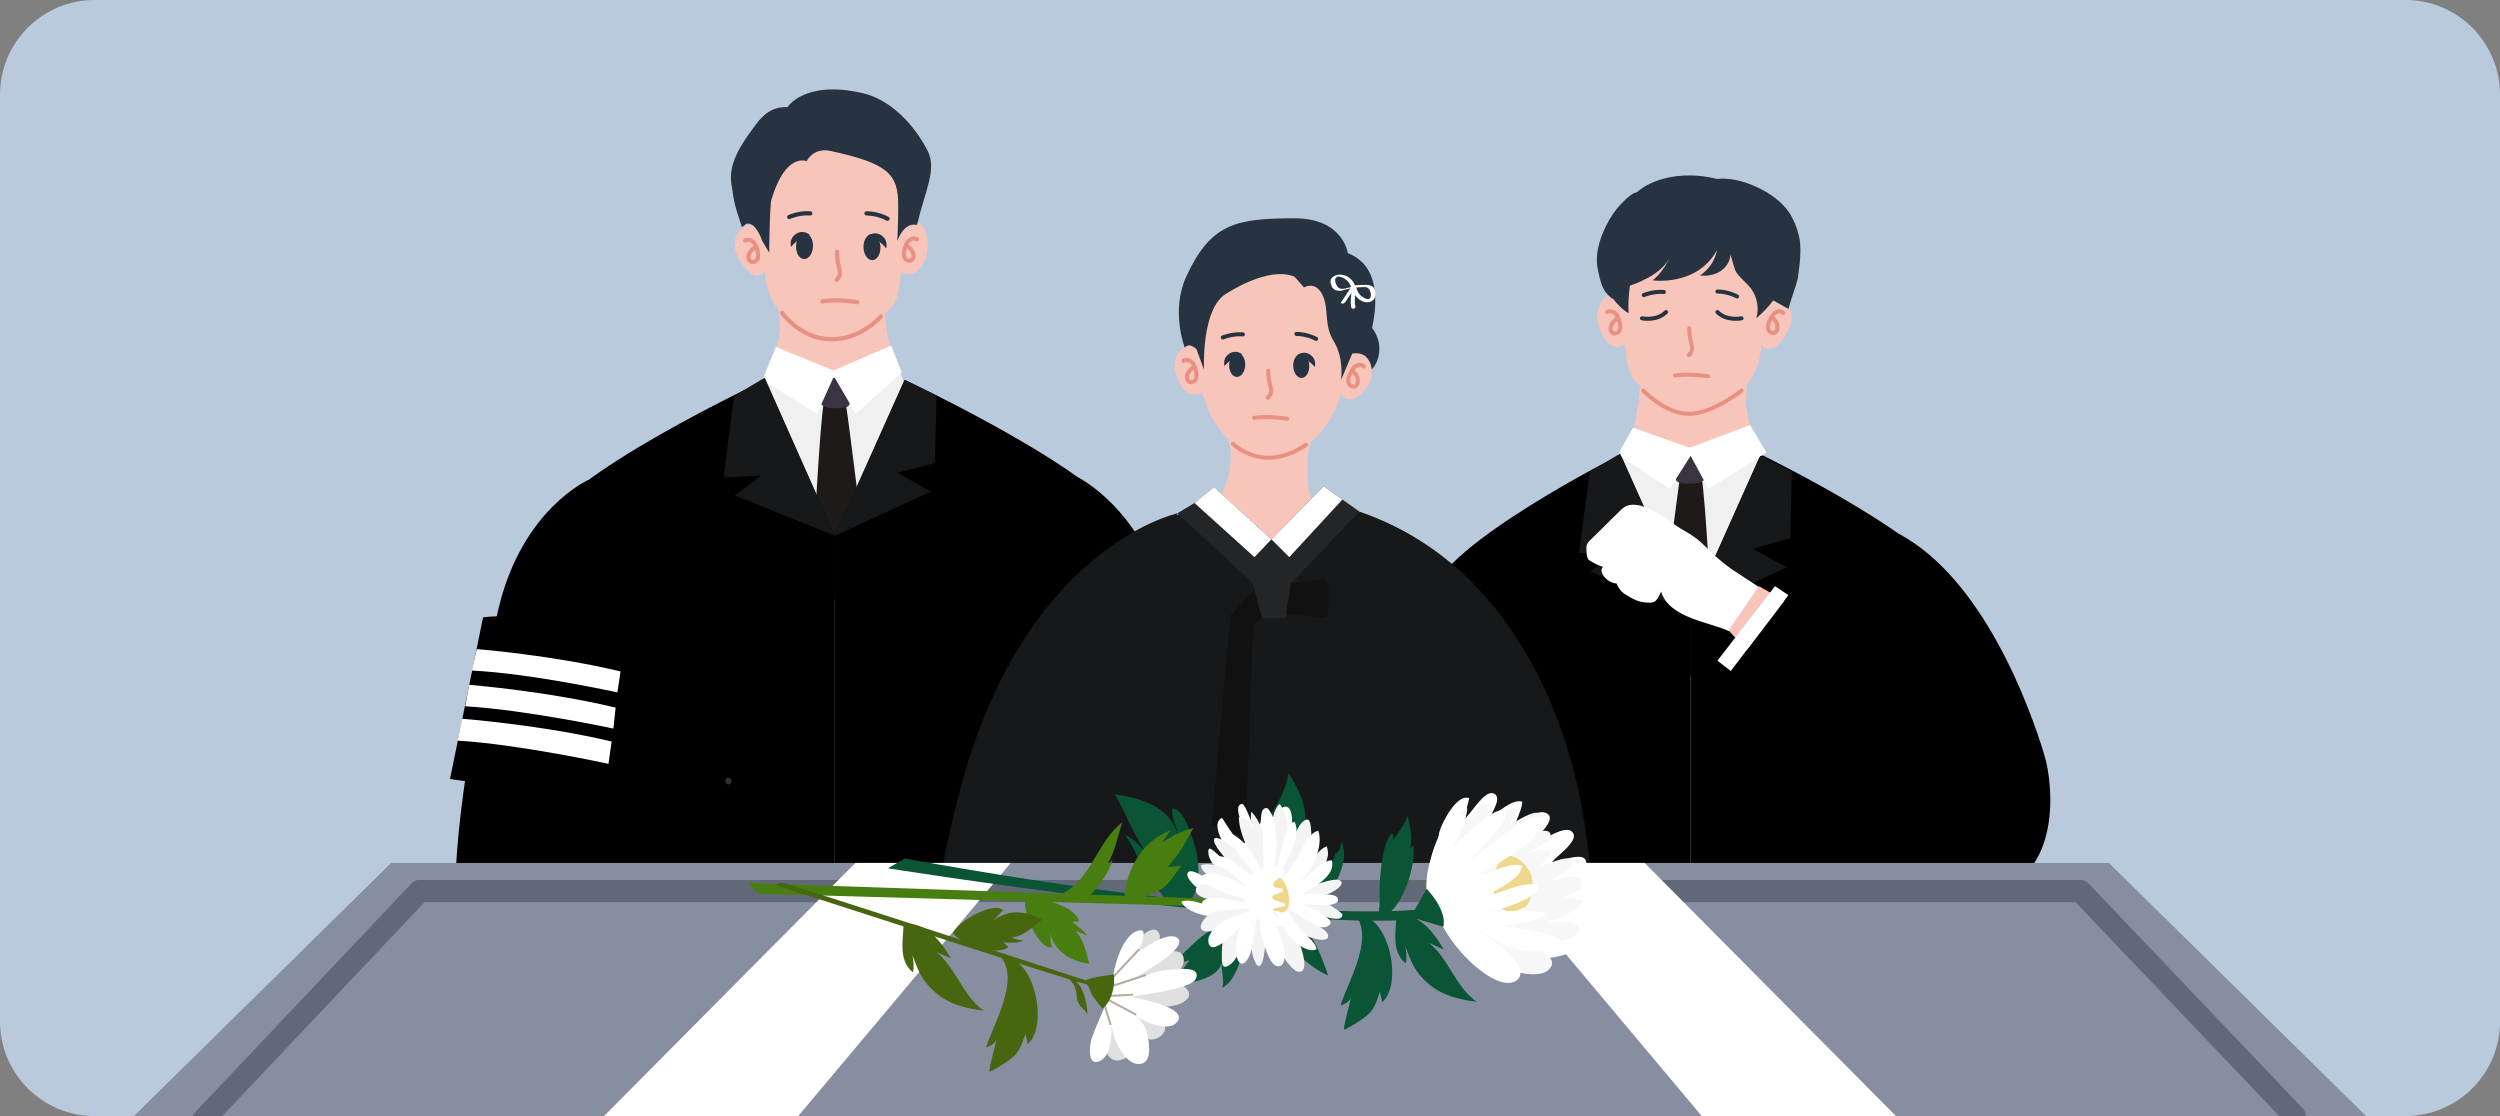 <?xml version="1.0" encoding="utf-8"?>
<!-- Generator: Adobe Illustrator 28.2.0, SVG Export Plug-In . SVG Version: 6.00 Build 0)  -->
<svg version="1.1" id="레이어_1" xmlns="http://www.w3.org/2000/svg" xmlns:xlink="http://www.w3.org/1999/xlink" x="0px"
	 y="0px" width="560px" height="250px" viewBox="0 0 560 250" style="enable-background:new 0 0 560 250;" xml:space="preserve">
<rect x="0" y="0" width="560" height="250" fill="#808080" stroke="none"/>
<style type="text/css">
	.st0{fill:#BACADD;}
	.st1{clip-path:url(#SVGID_00000134222953912008755480000004107246364736737953_);}
	.st2{fill:#F8C5BB;}
	.st3{fill:#F0F0F0;}
	.st4{fill:#1D1A19;}
	.st5{fill:#3A3342;}
	.st6{clip-path:url(#SVGID_00000052088496839692939830000007972183877125793190_);}
	.st7{fill:#E8AD66;}
	.st8{fill:#FFFFFF;}
	.st9{fill:none;stroke:#273341;stroke-width:0.907;stroke-linecap:round;stroke-linejoin:round;stroke-miterlimit:10;}
	.st10{fill:none;stroke:#E89182;stroke-width:0.907;stroke-linecap:round;stroke-linejoin:round;stroke-miterlimit:10;}
	.st11{fill:none;stroke:#E89182;stroke-width:0.921;stroke-linecap:round;stroke-linejoin:round;stroke-miterlimit:10;}
	.st12{fill:#171819;}
	.st13{fill:#273341;}
	.st14{clip-path:url(#SVGID_00000079465599970988381700000007431250734715669411_);}
	.st15{fill:none;stroke:#273341;stroke-width:0.954;stroke-linecap:round;stroke-linejoin:round;stroke-miterlimit:10;}
	.st16{fill:none;stroke:#E89182;stroke-width:0.954;stroke-linecap:round;stroke-linejoin:round;stroke-miterlimit:10;}
	.st17{fill:#303030;}
	.st18{fill:#111111;}
	.st19{fill:#242526;}
	.st20{fill:#878EA0;}
	.st21{fill:none;stroke:#616877;stroke-width:5;stroke-linecap:round;stroke-linejoin:round;stroke-miterlimit:10;}
	.st22{fill:#F7F7F7;}
	.st23{fill:#EFD88B;}
	.st24{fill:#0A5536;}
	.st25{fill:#48650F;}
	.st26{fill:#487E0F;}
	.st27{fill:#F4F4F4;}
	.st28{fill:#E0E0E0;}
	.st29{fill:none;stroke:#B5ABA0;stroke-width:0.46;}
</style>
<path class="st0" d="M538.8,250H21.2C9.5,250,0,240.5,0,228.8V21.2C0,9.5,9.5,0,21.2,0h517.7C550.5,0,560,9.5,560,21.2v207.7
	C560,240.5,550.5,250,538.8,250z"/>
<g>
	<defs>
		<path id="SVGID_1_" d="M538.8,250H21.2C9.5,250,0,240.5,0,228.8V21.2C0,9.5,9.5,0,21.2,0h517.7C550.5,0,560,9.5,560,21.2v207.7
			C560,240.5,550.5,250,538.8,250z"/>
	</defs>
	<clipPath id="SVGID_00000132780413884710820890000013591996604992937626_">
		<use xlink:href="#SVGID_1_"  style="overflow:visible;"/>
	</clipPath>
	<g style="clip-path:url(#SVGID_00000132780413884710820890000013591996604992937626_);">
		<g>
			<g>
				<g>
					<g id="XMLID_16_">
						<g>
							<path class="st2" d="M387.9,113.6c-2.5,3.3-5.3,6.5-9,8.5c-0.8,0.4-1.7,0.8-2.5,1.2c-0.2,0.1-0.4,0.2-0.5,0.3
								c0,0-0.1,0-0.2,0.1c0,0,0,0,0,0c-0.1,0-0.1,0-0.2,0.1c0,0,0,0,0,0c0,0,0,0,0,0c-0.1-0.1-0.2-0.1-0.3-0.2
								c-0.2-0.2-0.4-0.4-0.7-0.6c-0.8-0.7-1.7-1.5-2.4-2.3c-3.1-3.4-5.8-7.2-8.2-11.1c-0.8-1.3-1.6-2.6-2.3-4
								c0.1-0.1,0.2-0.3,0.3-0.4c2.6-3.2,4-7.8,4.2-9.7c4.4,1,11.8,1.5,14.9,0c2.6-1.2,8.1-3,10.1-5.1c-0.1,1.3,1.7,8.7,3.5,13.2
								C392.4,107,390.3,110.4,387.9,113.6z"/>
						</g>
						<g>
							<path class="st2" d="M368.2,72.4c-0.8,3.6-0.4,6.3-0.5,9.7c-0.2,4.8-0.6,8.5-1.6,13.3c5.7,1.8,12,2.2,15.5,1
								c2.7-1,7.5-3.4,9.5-6c0.2-4,0.3-11.6,1.2-15.3c-2-2.8-7.9-3.7-11.5-4.7C376.5,69.1,371.8,69.8,368.2,72.4z"/>
						</g>
					</g>
					<g>
						<path class="st2" d="M358.8,67.5c1.1-1.4,2.9-2.3,4.3-0.7c-3.9-5.8-1.4-10.5,1.7-14.8c4-5.5,13.6-5,19.8-4.1
							c4.8,0.8,9.8,2.9,11.7,7.2c1.6,3.7,3.2,8.1-0.4,12.4c2.5-1.9,5.6,0.5,5.4,4.1c-0.2,3-4.3,8.8-6.7,5.6c-0.4,4.5-1.8,7.6-4,9.4
							c-5.4,4.5-8,5.9-12.2,5.9c-3.8,0-8-3-12.1-7.1c-1.7-1.7-2.1-5.5-2.3-8.2c-3,1.7-4.9-1.2-5.7-3.5
							C357.5,72,357.6,69.1,358.8,67.5z"/>
					</g>
					<g>
						<path class="st3" d="M394.7,111.2c-2.2,6.1-4.2,12.3-6.9,18.1c-2.3,5-5.3,10.1-9.8,13.3c-1.9-2.5-3.8-5-5.7-7.6
							c-4.1-5.7-7.9-11.5-10.9-17.8c-1.1-2.2-2-4.5-2.9-6.9c0.4-0.5,0.7-0.8,0.7-0.8c3.2-4.7,4.7-9.1,4.7-9.1l15-0.2l15.2,0.5
							c0,0,0.7,2.4,2.5,5.5C395.9,107.9,395.3,109.5,394.7,111.2z"/>
					</g>
					<g>
						<path class="st4" d="M381.1,106.5c1,5,2.5,34.8,2.4,36c-0.2,2.3-3.8,8.3-6.3,10.6c-1.6-1.6-5.6-8.9-5.4-10.6
							c0.2-2.1,4-32.4,4.5-35.6C376.4,106.1,380.5,106,381.1,106.5z"/>
					</g>
					<g>
						<path d="M394.4,101.8c0,0,41.6,20.1,43.9,31.2c2.3,11.2-9.8,142.5-9.8,142.5h-49.8V136.9L394.4,101.8z"/>
					</g>
					<g>
						<path d="M363,101.8c0,0-39.9,20.1-42.2,31.2c-2.3,11.2,8.1,142.5,8.1,142.5h49.8V136.9L363,101.8z"/>
					</g>
					<g>
						<g>
							<path class="st5" d="M382.2,102.9c0.2,0.7,0,1.6-0.1,2.3c-0.1,0.6,0,1.9-0.3,2.2c-0.3,0.4-1.2,0.7-1.5,0.8
								c-0.9,0.2-2,0.2-2.9,0.1c-1-0.1-1-0.1-1.5-0.3c-0.9-0.4-0.5-1.9-0.7-2.9c-0.1-0.4-0.1-2.4,0.3-2.8c0.7-0.7,1.1-0.7,2.9-0.7
								C379.6,101.4,381.8,101.2,382.2,102.9z"/>
						</g>
						<g>
							<defs>
								<path id="SVGID_00000127744452329517319500000011542489828538619014_" d="M371.7,142.6c0.2-1.9,3.5-28.4,4.4-34.6
									c-0.1,0-0.2-0.1-0.3-0.1c-0.9-0.4-0.5-1.9-0.7-2.9c-0.1-0.4-0.1-2.4,0.3-2.8c0.7-0.7,1.1-0.7,2.9-0.7c1.2,0,3.4-0.2,3.8,1.5
									c0.2,0.7,0,1.6-0.1,2.3c-0.1,0.6,0,1.9-0.3,2.2c-0.1,0.1-0.3,0.2-0.5,0.3c1,7.3,2.4,33.7,2.2,34.9
									c-0.2,2.3-3.8,8.3-6.3,10.6C375.6,151.5,371.6,144.3,371.7,142.6z"/>
							</defs>
							<clipPath id="SVGID_00000059308289288368339570000011505015481265578368_">
								<use xlink:href="#SVGID_00000127744452329517319500000011542489828538619014_"  style="overflow:visible;"/>
							</clipPath>
							<g style="clip-path:url(#SVGID_00000059308289288368339570000011505015481265578368_);">
								<path class="st7" d="M372.4,106.3c1.7-0.8,3.2-2.2,4.5-3.5c0.3-0.3,0.6-0.6,1-0.9c0.2-0.2,0.4-0.4,0.7-0.6
									c1-0.8,2-1.8,2.6-3l-0.7-0.3c-0.5,1.1-1.5,1.9-2.4,2.8c-0.2,0.2-0.5,0.4-0.7,0.6c-0.3,0.3-0.6,0.6-1,0.9
									c-1.3,1.3-2.7,2.6-4.3,3.4L372.4,106.3z"/>
							</g>
						</g>
					</g>
					<g>
						<polygon class="st8" points="392,95.2 378.5,100.3 365.8,95.8 362.4,101.8 374,109.5 378.7,102.1 382.7,109.5 395.7,101.4 
													"/>
					</g>
					<path class="st9" d="M368.2,66.1c0,0,2.1-0.9,4.5-0.7"/>
					<path class="st9" d="M389.1,66.4c0,0-2-1.1-4.4-1.1"/>
					<path class="st10" d="M378.4,73.5c0,1.1,0.1,2.1,0.4,3.2c0.3,1.1,0.5,2-0.5,2.9c0.1-0.1,0.2-0.3,0.2-0.4"/>
					<path class="st10" d="M382.6,84.3c0,0-4.1-0.7-7.4-0.2"/>
					<path class="st9" d="M367.8,71.3c0,0,3.3,0.7,5.4-1.4"/>
					<path class="st9" d="M390.1,71.3c0,0-3.3,0.7-5.4-1.4"/>
					<path class="st10" d="M368.1,87.5c0,0,4.9,5.2,10.2,5.2c5.3,0,11.8-5.2,11.8-5.2"/>
					<path class="st11" d="M360,69.9c0.8-0.5,1.9,0.1,2.3,0.9c0.4,0.8,1,2.7,0.3,3.5c-0.5,0.5-1.4,0.6-1.7-0.1
						c-0.5-1.1,0.5-2.3,1.3-2.8"/>
					<path class="st11" d="M399.5,70.1c-0.7-0.7-1.9-0.3-2.4,0.5c-0.5,0.7-1.5,2.4-0.9,3.4c0.4,0.6,1.3,0.9,1.7,0.2
						c0.7-1-0.1-2.4-0.8-3"/>
					<polygon class="st12" points="362.9,101.6 378.7,137 356.2,128 362.1,123.5 353.7,123.9 356.1,105.7 					"/>
					<polygon class="st12" points="394.3,102.1 378.7,137 400.2,127.1 392.6,122.9 401,120.6 401.4,105.6 					"/>
				</g>
				<g>
					<path class="st13" d="M402.9,52.6c-0.4-1.6-1-3.1-1.8-4.5c-1.3-2.1-3.2-3.7-5.3-5c-6.7-3.9-11.1-3-11.1-3
						c-11.5-2.8-17.7,2.6-17.7,2.7c-0.1,0.2-0.8,0.4-1.1,0.5c-0.8,0.5-1.5,1.1-2.1,1.7c-1.3,1.2-2.4,2.7-3.3,4.2
						c-1.8,3.2-3.2,6.9-2.7,10.5c0.2,1.3,0.7,3.6,1.3,4.8c0.6,1.3,2.1,2.6,2.2,2.4c1,1.3,2.1,2.4,3.5,3.3c-0.1-2.1,0-4.1,0.3-6.2
						c3.4-1.2,7.4-3.2,8.8-6.2c-0.8,1.9-2.1,3.7-3.7,5c2.8,0.3,5.7-0.1,8.3-1.2c2.6-1.1,4.8-3.1,6.1-5.6c-0.4,2.3-1.8,4.4-3.8,5.7
						c1.5,0.2,3.2-0.1,4.5-0.9c1.3-0.8,2.3-2.3,2.3-3.8c0.7,2,0.8,3.2,1.4,4.1c0.9,1.3,2.2,2.2,3.2,3.5c1.4,1.9,1.9,4.4,1.2,6.7
						c1.4-1.2,2.7-2.5,3.8-4c1.1,0.6,2.2,1.2,3.4,1.9c0.8-2.9,1.6-4.7,2.1-6.8C403.1,59.4,403.7,55.5,402.9,52.6z"/>
				</g>
				<g>
					<path class="st8" d="M364.7,113.2c-1,0.3-1.7,1.1-2.4,1.8c-2.1,2-4.1,4.1-6.2,6.1c-0.3,0.3-0.6,0.7-0.7,1.1
						c-0.1,0.7-0.1,2.9,0.6,3.3c1.5,0.9,1.5,0.9,3.1,1.5c-1.2,0.9,0.8,3.6,3,3.7c0,0,0.6,1.6,1.9,2.4c2,1.2,3.1,1.9,5.5,1.9
						c1.3,0,1.6-0.4,2.6-2.5c1.7,6,11.2,6.9,15.2,8.9c2.5-3.7,4.2-6.2,6.7-9.9c0,0-5.8-3.8-6.1-4c-6.5-4.7-5.4-5.8-11.3-9
						C373.4,116.5,368.4,112.2,364.7,113.2z"/>
				</g>
				<g>
					<polygon class="st2" points="394,131.3 400.1,134.8 392.3,146.8 387.2,141.2 					"/>
				</g>
				<g>
					<path d="M401.3,132.5l-15.8,20.7c0,0,48.5,50.8,62.1,46.3c13.6-4.5,12.6-22.9,10.3-30.5c-3.3-10.9-13.7-39.3-32.5-49.4
						l5.7,28.4L401.3,132.5z"/>
				</g>
				<g>
					<polygon class="st8" points="400.6,133.3 397.6,131.3 384.7,148 387.7,150.3 					"/>
				</g>
			</g>
			<g>
				<g>
					<g>
						<g id="XMLID_15_">
							<g>
								<path class="st2" d="M177.8,96.8c2.4,3.3,5.3,6.5,9,8.4c0.8,0.4,1.7,0.8,2.5,1.2c0.2,0.1,0.4,0.2,0.5,0.3c0,0,0.1,0,0.2,0.1
									c0,0,0,0,0,0c0.1,0,0.1,0,0.2,0.1c0,0,0,0,0,0c0,0,0,0,0,0c0.1-0.1,0.2-0.1,0.3-0.2c0.2-0.2,0.4-0.4,0.7-0.6
									c0.8-0.7,1.7-1.5,2.4-2.3c3.1-3.3,5.8-7.1,8.1-11c0.8-1.3,1.6-2.6,2.3-3.9c-0.1-0.1-0.2-0.3-0.3-0.4c-2.6-3.2-4-7.7-4.2-9.7
									c-4.3,1-11.7,1.5-14.8,0c-2.6-1.2-8.1-3-10-5c0.1,1.3-1.7,8.7-3.5,13.1C173.3,90.2,175.4,93.6,177.8,96.8z"/>
							</g>
							<g>
								<path class="st2" d="M197.4,55.8c0.8,3.5,0.4,6.3,0.5,9.7c0.2,4.8,0.6,8.5,1.6,13.2c-5.7,1.8-11.9,2.2-15.4,1
									c-2.7-1-7.5-3.4-9.4-6c-0.2-3.9-0.3-11.5-1.2-15.2c2-2.7,7.8-3.7,11.4-4.7C189.2,52.5,193.9,53.2,197.4,55.8z"/>
							</g>
							<g>
								<path class="st2" d="M196.9,54.5c0.3,0.4,0.4,0.9,0.6,1.4c-3.5-2.6-8.2-3.3-12.5-2.1c-3.6,1-7.1,5.5-9.1,8.2
									c-0.4-1.6-0.8-5.7-1.1-7.2c1.7-2.2,7.7-3.3,10.6-3.3C188.6,51.5,195,51.7,196.9,54.5z"/>
							</g>
						</g>
						<g>
							<path class="st2" d="M206.8,50.9c-1.1-1.4-2.9-2.3-4.3-0.7c3.9-5.8,1.4-10.5-1.7-14.7c-3.9-5.5-13.6-5-19.7-4
								c-4.8,0.8-9.7,2.9-11.6,7.2c-1.6,3.7-3.2,8,0.4,12.4c-2.5-1.9-5.6,0.5-5.3,4.1c0.2,3,4.2,8.7,6.7,5.6c0.4,4.4,1.8,7.6,4,9.4
								c5.4,4.4,7.9,5.9,12.1,5.9c3.8,0,8-3,12.1-7c1.7-1.7,2.1-5.4,2.3-8.2c3,1.7,4.9-1.1,5.7-3.5C208,55.4,208,52.5,206.8,50.9z"
								/>
						</g>
						<g>
							<path class="st3" d="M171.1,94.3c2.2,6.1,4.1,12.2,6.9,18.1c2.3,4.9,5.3,10,9.8,13.2c1.9-2.5,3.8-5,5.7-7.6
								c4-5.6,7.8-11.5,10.8-17.7c1.1-2.2,2-4.5,2.8-6.8c-0.4-0.5-0.7-0.8-0.7-0.8c-3.2-4.7-4.7-9.1-4.7-9.1l-14.9-0.2l-15.1,0.5
								c0,0-0.7,2.4-2.5,5.5C169.9,91.1,170.5,92.7,171.1,94.3z"/>
						</g>
						<g>
							<path class="st4" d="M184.6,89.7c-1,5-2.5,34.6-2.4,35.8c0.2,2.2,3.8,8.3,6.3,10.5c1.6-1.6,5.6-8.8,5.4-10.5
								c-0.2-2.1-3.9-32.2-4.5-35.5C189.3,89.3,185.2,89.2,184.6,89.7z"/>
						</g>
						<g>
							<path d="M171.4,85.1c0,0-46.9,22-49.4,33c-2.5,11.1,15.5,157.1,15.5,157.1H187V120L171.4,85.1z"/>
						</g>
						<g>
							<path d="M131.8,107.5c0,0-14.8,6.5-20.1,28.7c-5.3,22.2-10.8,52.1-9.6,70.4c0.5,7.8,7.3,26.1,23.2,23
								c27.3-5.3,51.7-10,51.7-10l-5.3-32.9l-40,4C131.8,190.6,138.9,138.9,131.8,107.5z"/>
						</g>
						<g>
							<path d="M241.4,106.9c0,0,14.8,7.1,20.1,29.2c5.3,22.2,10.8,52.1,9.6,70.4c-0.5,7.8-7.3,26.1-23.2,23
								c-27.3-5.3-51.7-10-51.7-10l5.3-32.9l40,4C241.4,190.6,234.3,138.3,241.4,106.9z"/>
						</g>
						<g>
							<path d="M202.7,85.1c0,0,46.9,22,49.4,33c2.5,11.1-15.5,157.1-15.5,157.1H187V120L202.7,85.1z"/>
						</g>
						<g>
							<path class="st5" d="M183.5,86.1c-0.2,0.7,0,1.6,0.1,2.2c0.1,0.6,0,1.9,0.3,2.2c0.3,0.4,1.2,0.7,1.5,0.8
								c0.9,0.2,2,0.2,2.9,0.1c1-0.1,1-0.1,1.5-0.3c0.9-0.4,0.5-1.9,0.7-2.9c0.1-0.4,0.1-2.4-0.3-2.8c-0.7-0.6-1.1-0.7-2.9-0.7
								C186.1,84.6,183.9,84.4,183.5,86.1z"/>
						</g>
						<g>
							<defs>
								<path id="SVGID_00000177462434470048835490000009664163323605484473_" d="M193.9,125.6c-0.2-1.9-3.4-28.3-4.3-34.5
									c0.1,0,0.2-0.1,0.3-0.1c0.9-0.4,0.5-1.9,0.7-2.9c0.1-0.4,0.1-2.4-0.3-2.8c-0.7-0.6-1.1-0.7-2.9-0.7c-1.2,0-3.4-0.2-3.8,1.5
									c-0.2,0.7,0,1.6,0.1,2.2c0.1,0.6,0,1.9,0.3,2.2c0.1,0.1,0.3,0.2,0.5,0.3c-1,7.2-2.3,33.5-2.2,34.7c0.2,2.2,3.8,8.3,6.3,10.5
									C190.1,134.5,194.1,127.3,193.9,125.6z"/>
							</defs>
							<clipPath id="SVGID_00000026867832528396701170000002746305080093125034_">
								<use xlink:href="#SVGID_00000177462434470048835490000009664163323605484473_"  style="overflow:visible;"/>
							</clipPath>
							<g style="clip-path:url(#SVGID_00000026867832528396701170000002746305080093125034_);">
								<path class="st7" d="M193.3,89.5c-1.7-0.8-3.1-2.1-4.5-3.5c-0.3-0.3-0.6-0.6-1-0.9c-0.2-0.2-0.4-0.4-0.7-0.6
									c-1-0.8-2-1.8-2.6-3l0.7-0.3c0.5,1.1,1.4,1.9,2.4,2.7c0.2,0.2,0.5,0.4,0.7,0.6c0.3,0.3,0.6,0.6,1,0.9
									c1.3,1.3,2.7,2.6,4.3,3.3L193.3,89.5z"/>
							</g>
						</g>
						<g>
							<path class="st13" d="M166.2,50.9c-1.6-5-1.6-4.5-2.4-9.9c-0.5-3.8,1.5-7.5,3.7-10.6c2.2-3,4.1-6.6,8.9-6.4
								c0,0,3.8-6.2,17-3.1c6.2,1.5,11.4,7.1,14.3,12.7c2.3,4.3-0.5,9.1-2.3,16.8c0,0-2.7-1-4.4,3.6c0,0,0.2-3.7,0.2-8.1
								c0-7-2.4-9.3-15.2-12.1c-3.9-0.8-5.3,2.3-5.3,2.3s-4.7-2.1-7.9,8.6c-0.4,1.3-0.5,11.9-0.5,11.9l-1.6-2.7c0,0-1.3-4.2-3.5-3.8
								L166.2,50.9z"/>
						</g>
						<g>
							<polygon class="st8" points="173.8,77.7 186.7,83 199.6,77.4 202,83.4 191.7,92.7 186.8,84.3 183,92.7 170.8,85.1 							"/>
						</g>
						<g>
							
								<ellipse transform="matrix(0.999 -3.415217e-02 3.415217e-02 0.999 -1.776 6.705)" class="st13" cx="195.4" cy="55.4" rx="1.9" ry="2.9"/>
							<path class="st15" d="M176.8,48.6c0,0,2.2-1,4.7-0.8"/>
							<path class="st15" d="M198.8,49c0,0-2.1-1.2-4.7-1.2"/>
							
								<ellipse transform="matrix(4.117223e-02 -0.999 0.999 4.117223e-02 117.748 232.893)" class="st13" cx="180.2" cy="55.1" rx="2.9" ry="1.9"/>
							<path class="st13" d="M177.2,55.3c0.5-0.6,1.1-1.2,1.9-1.7c0.8-0.5,1.5-0.8,2.3-1c-0.9-0.7-2.1-0.9-3.1-0.2
								C177.3,53,176.9,54.2,177.2,55.3z"/>
							<path class="st13" d="M198.5,55.6c-0.5-0.6-1.1-1.2-1.9-1.7c-0.8-0.5-1.5-0.8-2.3-1c0.9-0.7,2.1-0.9,3.1-0.2
								C198.4,53.3,198.8,54.5,198.5,55.6z"/>
							<path class="st16" d="M187.5,56.4c0,1.2,0.1,2.2,0.4,3.3c0.3,1.2,0.5,2.1-0.5,3c0.1-0.1,0.2-0.3,0.3-0.4"/>
							<path class="st16" d="M192,67.7c0,0-4.3-0.8-7.8-0.2"/>
						</g>
						<path class="st16" d="M175.2,70.1c0,0,4.1,5.8,10.9,5.9s11.2-5.1,11.2-5.1"/>
						<polygon class="st12" points="171.3,84.6 187,120 164.6,111 170.5,106.5 162.1,107 164.4,88.7 						"/>
						<polygon class="st12" points="202.6,85.1 187,120 208.5,110.1 201,105.9 209.4,103.7 209.8,88.6 						"/>
						<path class="st11" d="M166.9,53.9c0.8-0.5,1.9,0.1,2.3,0.9c0.4,0.8,1,2.7,0.3,3.5c-0.5,0.5-1.4,0.6-1.7-0.1
							c-0.5-1.1,0.5-2.3,1.3-2.8"/>
						<path class="st11" d="M205.4,53.6c-0.8-0.5-1.9,0.1-2.3,0.9c-0.4,0.8-1,2.7-0.3,3.5c0.5,0.5,1.4,0.6,1.7-0.1
							c0.5-1.1-0.5-2.3-1.3-2.8"/>
					</g>
					<g>
						<g>
							<path class="st17" d="M163.2,175.7c0.9,0,0.9-1.5,0-1.5C162.2,174.2,162.2,175.7,163.2,175.7L163.2,175.7z"/>
						</g>
					</g>
					<g>
						<path d="M139.5,144.3c0,0-19.8-7.7-31.3-6l-7.4,36.2l34.7,5L139.5,144.3z"/>
					</g>
					<g>
						<path class="st8" d="M106.8,145.4c0,0,16.7,1.3,32.2,5l-0.7,4.7c0,0-19-4.2-32.6-4.9L106.8,145.4z"/>
					</g>
					<g>
						<path class="st8" d="M105.1,153.4c0,0,17.3,1.4,32.8,5.1l-0.5,4.7c0,0-19.6-4.2-33.2-5L105.1,153.4z"/>
					</g>
					<g>
						<path class="st8" d="M103.5,161c0,0,18,1.4,33.5,5.1l-0.7,5c0,0-20.2-4.4-33.8-5.2L103.5,161z"/>
					</g>
				</g>
			</g>
			<g>
				<g>
					<path class="st18" d="M224.5,275.5h122.1c0,0-2-41.7-10.2-59.9c-8.2-18.2-3-0.6-3-0.6H232.5C232.5,215,225.2,258.8,224.5,275.5
						z"/>
				</g>
				<g>
					<g>
						<path class="st13" d="M304.8,71.4c1.7,0.8,3,2.3,3.7,4.1c0.7,1.8,0.6,3.8-0.1,5.5c-0.7,1.7-2.3,3.3-4.2,3.2
							c-0.2,0-0.4,0-0.5-0.1c-0.3-0.2-0.4-0.6-0.4-1c-0.2-2.5,0-5,0.6-7.4L304.8,71.4z"/>
					</g>
					<g id="XMLID_00000075852268334757168360000010292035182113180557_">
						<g>
							<path class="st2" d="M273.6,123.4c2.2,2,4.8,3.3,7.8,3.2c3-0.1,5.9-1.1,8.5-2.5c2.8-1.5,5.3-3.6,7.4-6
								c0.2-0.3,0.4-0.5,0.6-0.8c-1.9-2.4-4.4-5-4.8-7.9c-0.3-1.6-0.3-3.3-0.2-4.9c-2,2-4.1,4-6.6,5.2c-3.1,1.5-8.7,2.7-12.9,1.7
								c-0.5,0.9-1.9,3.2-2.7,4.2c-0.6,0.7-1.3,1.4-2.2,2.1C270.1,119.7,271.7,121.7,273.6,123.4z"/>
						</g>
						<g>
							<path class="st2" d="M273.6,89.5c-0.8,3.5,2.2,9,2.1,12.3c-0.2,4.7-0.8,6.5-2.5,9.6c4.3,1,10,0.3,13.1-1.2
								c2.6-1.2,4.5-3.2,6.5-5.7c0.2-3.9,1.3-7.7,2.2-11.4c-2-2.7-5.5-4.7-9-5.7C281.8,86.3,277.1,87,273.6,89.5z"/>
						</g>
						<g>
							<path class="st2" d="M274.2,88.2c-0.3,0.4-0.4,0.9-0.5,1.3c3.5-2.6,8.1-3.3,12.4-2.1c3.5,1,7,3,9,5.7
								c0.4-1.6,0.8-3.2,1.1-4.7c-1.7-2.2-7.6-3.2-10.5-3.2C282.4,85.2,276,85.5,274.2,88.2z"/>
						</g>
					</g>
					<g>
						<path class="st2" d="M264.1,78.9c1.1-1.4,3-2.3,4.4-0.6c-0.5-7.1,0.6-12,3.8-16.3c4.1-5.5,11.7-6.5,18-5.4
							c4.9,0.9,8.5,4.9,10.4,9.2c1.6,3.8,1.1,6.7,1.3,10.1c0,1.2,0,2.5-0.1,3.7c2.6-1.9,5.7,0.6,5.4,4.3c-0.3,3.1-4.5,7.7-6.9,4.4
							c-2,6.5-6,12-13.4,13.5c-9.7,1.9-15.5-5.9-17.7-13.9c-3.1,1.7-5-1.3-5.7-3.7C262.8,82.3,262.9,80.5,264.1,78.9z"/>
					</g>
					<g>
						<path class="st13" d="M268,78.2l1.7,4.6c0,0-0.7-14.2,5.3-17.2c0,0,9.2-6.1,15-3.6l2.1,2.4c0,0,2.5-1.6,4.1,1.6
							c1.6,3.1,0.2,6.7,2.6,10.5c2.3,3.8,1.6,8.6,1.6,8.6l2.5-5.9c0,0,1.8-0.3,2.6,0.4c0,0,7.7-18.6-3.6-22.9c0,0-1-7.8-11.9-7.8
							c-13.1,0-18.8,1.1-24.3,13.1c-3.5,7.7-0.3,15.9-0.3,15.9S266.1,76.5,268,78.2z"/>
					</g>
					<g>
						
							<ellipse transform="matrix(0.999 -3.415217e-02 3.415217e-02 0.999 -2.63 10.007)" class="st13" cx="291.6" cy="82" rx="1.8" ry="2.7"/>
						<path class="st9" d="M273.9,75.6c0,0,2.1-0.9,4.5-0.7"/>
						<path class="st9" d="M294.8,75.9c0,0-2-1.1-4.4-1.1"/>
						
							<ellipse transform="matrix(4.117223e-02 -0.999 0.999 4.117223e-02 184.095 355.3)" class="st13" cx="277.2" cy="81.7" rx="2.7" ry="1.8"/>
						<path class="st13" d="M274.3,82c0.5-0.6,1.1-1.1,1.8-1.6c0.7-0.5,1.5-0.8,2.2-1c-0.9-0.7-2-0.8-2.9-0.2
							C274.4,79.8,274,80.9,274.3,82z"/>
						<path class="st13" d="M294.5,82.2c-0.5-0.6-1.1-1.1-1.8-1.6c-0.7-0.5-1.5-0.8-2.2-1c0.9-0.7,2-0.8,2.9-0.2
							C294.4,80,294.8,81.1,294.5,82.2z"/>
						<path class="st10" d="M284.1,83c0,1.1,0.1,2.1,0.4,3.2c0.3,1.1,0.5,2-0.5,2.9c0.1-0.1,0.2-0.3,0.2-0.4"/>
						<path class="st10" d="M288.3,93.8c0,0-4.1-0.7-7.4-0.2"/>
					</g>
					<path class="st10" d="M276.2,99.4c0,0,6.6,6.9,16.4,0.2"/>
					<path class="st11" d="M265.1,80.8c0.8-0.5,1.9,0.1,2.3,0.9c0.4,0.8,1,2.7,0.3,3.5c-0.5,0.5-1.4,0.6-1.7-0.1
						c-0.5-1.1,0.5-2.3,1.3-2.8"/>
					<path class="st11" d="M305.5,82.1c-0.7-0.7-1.9-0.3-2.4,0.5c-0.5,0.7-1.5,2.4-0.9,3.4c0.4,0.6,1.3,0.9,1.7,0.2
						c0.7-1-0.1-2.4-0.8-3"/>
					<g>
						<g>
							<g>
								<path class="st8" d="M303.4,64.4c0.8,0,1.6-0.1,2.3-0.1c0.3,0,0.6,0.1,0.8,0.3c0.3,0.2,0.4,0.6,0.5,0.9
									c0.1,0.3,0.1,0.7,0,1.1c-0.1,0.2-0.3,0.4-0.4,0.4c-0.6,0.1-1.3-0.4-1.8-0.8c-0.5-0.5-0.9-1.2-1-1.9c-0.1-0.4-1-0.1-0.9,0.3
									c0.3,1.6,1.8,3.2,3.5,3.1c0.5,0,0.9-0.2,1.3-0.6c0.3-0.3,0.4-0.8,0.4-1.2c0-0.4-0.1-0.9-0.3-1.3c-0.2-0.4-0.6-0.6-1-0.7
									c-0.5-0.1-0.9-0.1-1.4-0.1c-0.6,0-1.2,0.1-1.8,0.1c-0.2,0-0.5,0.1-0.5,0.3C302.9,64.4,303.2,64.4,303.4,64.4L303.4,64.4z"/>
							</g>
						</g>
						<g>
							<g>
								<path class="st8" d="M303.1,64.2c-0.4,0.1-0.8,0.2-1.3,0.3c-0.3,0.1-0.7,0.2-1,0.2c-0.3,0-0.6,0-0.9-0.2
									c-0.3-0.2-0.4-0.5-0.6-0.8c-0.1-0.3-0.3-0.7-0.2-1.1c0-0.2,0.2-0.5,0.5-0.6c0.3-0.1,0.7,0,0.9,0.1c0.3,0.1,0.6,0.2,0.8,0.4
									c0.6,0.4,1.1,1,1.3,1.7c0.1,0.3,1,0,0.9-0.3c-0.6-1.6-2.3-2.7-4-2.3c-0.4,0.1-0.9,0.3-1.2,0.7c-0.3,0.3-0.3,0.8-0.2,1.2
									c0.1,0.4,0.2,0.8,0.5,1.1c0.3,0.3,0.7,0.5,1.1,0.5c0.5,0.1,1,0,1.5-0.2c0.6-0.1,1.2-0.3,1.7-0.4c0.1,0,0.5-0.1,0.4-0.3
									C303.6,64.1,303.2,64.2,303.1,64.2L303.1,64.2z"/>
							</g>
						</g>
						<g>
							<g>
								<path class="st8" d="M302.7,64.8c0,0.7,0,1.4-0.1,2.1c0,0.7-0.1,1.4,0.1,2c0.1,0.5,1.1,0.2,0.9-0.3
									c-0.2-0.6-0.1-1.3-0.1-1.9c0-0.7,0-1.4,0.1-2C303.7,64.2,302.7,64.3,302.7,64.8L302.7,64.8z"/>
							</g>
						</g>
						<g>
							<g>
								<path class="st8" d="M302.5,64.5c-0.1,0.3-0.3,0.5-0.5,0.8c-0.2,0.3-0.4,0.5-0.5,0.8c-0.4,0.5-0.7,1.1-1.1,1.6
									c-0.1,0.2,0.1,0.3,0.3,0.3c0.2,0,0.5-0.1,0.6-0.3c0.4-0.5,0.7-1.1,1.1-1.6c0.2-0.3,0.3-0.5,0.5-0.8c0.2-0.3,0.4-0.5,0.5-0.8
									c0.1-0.2-0.1-0.3-0.3-0.3C303,64.2,302.6,64.3,302.5,64.5L302.5,64.5z"/>
							</g>
						</g>
					</g>
				</g>
				<g>
					<path class="st12" d="M330.7,150.9c-5.4-33-34.5-39.3-34.5-39.3L284.4,126l-11.2-14.4c0,0-15.9,2.6-26.4,21.4
						c-10.5,18.8-12.3,82.7-12.3,82.7l44.2,9.1l3.4-8.1l4.8,8.1l49.5-9.1C334.6,194.5,332.6,162.8,330.7,150.9z"/>
				</g>
				<g>
					<polygon class="st19" points="296.5,108.9 304.5,114.6 285.2,134.8 263.7,115 272.5,109.7 284.8,120.8 					"/>
				</g>
				<g>
					<polygon class="st19" points="284.9,128.1 280.4,130 282.7,138.5 288,138.5 289.4,129.5 					"/>
				</g>
				<g>
					<polygon class="st18" points="281,132.2 275.6,137.8 271.4,184.9 279,187.7 					"/>
				</g>
				<g>
					<polygon class="st18" points="281,132.2 280.7,139.9 282.7,138.5 					"/>
				</g>
				<g>
					<path class="st18" d="M289.2,130.5l6.8-0.7c1.1-0.1,1.6,0.8,1.6,2v4.5c0,1.2-0.4,2.1-1.6,2l-7.9-0.8L289.2,130.5z"/>
				</g>
				<g>
					<polygon class="st8" points="267.6,112.7 281,124.8 284.8,120.8 288.8,124.8 300.7,111.9 296.5,108.9 284.8,120.8 272,109.2 
											"/>
				</g>
				<g>
					<path class="st12" d="M263.7,115c0,0-35.1,7.6-49.2,64c-10.1,40.4-7.3,57.9,10.6,60.9c27.7,4.6,33.4-19.3,33.4-19.3L263.7,115z
						"/>
				</g>
				<g>
					<path class="st12" d="M304.5,114.6c0,0-0.7,66.3,6.1,101.1c6.7,34.8,27.8,27.6,35.1,20.5c14.6-14.4,11.3-39.8,8.8-54.4
						C352.8,171.8,343.8,128.1,304.5,114.6z"/>
				</g>
			</g>
		</g>
		<g>
			<polygon id="XMLID_13_" class="st20" points="472.4,193.3 87.6,193.3 30,250 530,250 			"/>
			<polyline class="st21" points="514,250 466,199.6 94,199.6 45.5,250.9 			"/>
			<g>
				<g>
					<polygon class="st8" points="368.4,193.3 424.7,250 381.2,250 333.6,193.3 					"/>
				</g>
				<g>
					<polygon class="st8" points="191.6,193.3 135.3,250 178.8,250 226.4,193.3 					"/>
				</g>
			</g>
			<g>
				<g>
					<path class="st8" d="M343.4,214.2c2.4,1.4,11.1-0.7,11.9-3.7c-2.3-1.1-5.1-0.3-7.5-0.4c1.8-3.4,7.4-5.7,7.8-10
						c0.4-4-5.1-1-7.2-0.5c1.4-0.9,7.3-4.7,6.9-6.6c-0.5-2.5-6,0.1-7.7,0.2c0.8-1.3,6.2-4.8,4.7-6.7c-1.6-2.2-7.2,2.3-9,2.4
						c0.8-1.6,5.6-5.3,3.2-6.7c-2.1-1.2-5.4,1.9-7.1,2.8c0.3-1.8,1.5-3.5,1.6-5.4c-2.1-0.8-5.7,2.5-7.3,3.7c0.4-1.3,3-4.8,0.8-5.6
						c-2.1-0.7-5.1,4.8-6.6,5.9c0.2-1.6,0.9-3.1,1.2-4.8c-2.7-1.1-6,5.3-6.6,7.3c-0.9,2.8,0.5,6,1.5,8.5c2.7,7,5.4,18,14.4,19.2"/>
					<path class="st22" d="M336.3,216.1c1.9,1.7,8.2,3.1,10.4,1.3c3-2.6-1.7-4.5-3.8-5.2c1.9,0,9.9-1.5,10.7-3.6c1-2.8-5.8-2-7-2.2
						c2-0.4,7.3-2.4,7.7-4.6c-1.7-0.8-3.5-1-5.3-0.2c1.2-0.7,6.1-2,5.1-4.3c-0.9-2-5.5-0.1-7,0.2c0.8-0.7,5.9-3.2,5-4.7
						c-0.9-1.6-5.8,1.1-7.1,1.2c0.8-1.1,2.2-1.9,2.6-3.3c-1.9-1-3.8,0.2-5.7,0.4c1.1-0.6,6.3-2.7,5.3-4.5c-0.7-1.4-5.3,0.5-6.4,0.9
						c1-0.9,5.6-3.6,4.3-5.1c-1.2-1.4-5.7,1.8-6.9,2.4c0.3-1.3,1.4-2.2,1.7-3.5c-2.1-1.2-5.4,2-7.1,2.9c0.2-1.1,1.4-4.1-0.5-4.1
						c-1,0-3.6,3.3-4.2,4.1c0.3-1.9,1.5-5-0.9-2.3c-2.3,2.6-3.7,6-4.1,9.5c-0.7,5.3,1.2,11.6,3.8,16.1c0.9,1.6,1.9,3.4,3.1,4.7
						c0.9,1,2,1.6,2.6,2.8"/>
					<path class="st23" d="M340.8,203.5c2.5-0.3,2.9-6,2.1-7.7c-1.3-2.8-4.7-5.9-7-2.7c-2.4,3.3-2.2,12.7,4.2,10.8"/>
					<path class="st8" d="M321.7,204.6c0.7,0.7,1.1,2.3,1.7,3.3c1.1,1.9,2.3,3.6,3.8,5.3c2.3,2.6,5.9,5.9,9.3,6.8
						c3.2,0.8,5.3-1.3,3.3-4.3c-2.2-3.2-6.3-5.4-9.1-7.9c-0.1-0.1-0.2-0.1-0.3-0.2c5.2,3.9,11.1,7.1,17.7,4.7
						c4.2-1.5-0.2-2.7-2.5-3.3c-3.1-0.7-6.2-1.2-9.3-1.8c1.7,0.2,9.7-0.8,9.9-2.7c-4-0.9-8.4-0.3-12.5-0.3
						c1.4-0.1,11.3-3.1,10.7-5.4c-0.7-2.4-10.2,1.8-11.6,2.2c2.2-1.9,7.6-3.7,8.2-7c-2.6-1-6.8,1.3-9.3,2.1
						c3.8-3.5,13.3-6.7,13.8-12.9c-2.8-1-6.1,2.1-8.3,3.5c-3,1.9-5.4,4.5-8.2,6.3c1.2-1.6,9.9-9.5,8-11.3
						c-1.7-1.6-10.4,6.4-11.4,8.2c0.2-1.3,5-8.7,0.7-7.2c-3,1-5.1,6.8-5.8,9.6c-1,3.5-2.2,9.7,1.6,11.8"/>
					<path class="st24" d="M323.3,207.6c0,0,1.2-3.1-3.7-8.5l-2.7,4.7c0,0-31.8,3.5-114.2-11.5l-3.8,2.2c0,0,88.6,14.1,118.7,11.4
						L323.3,207.6z"/>
					<path class="st24" d="M281.4,203.3c4.1-1.4,11.1-6.2,11.8-10.9c-2,0.1-4.4,1.5-6.4,1.8c3.1-1.3,4.9-5.9,5.5-9
						c0.8-4.3-1.5-8.5-3.7-12.1c-0.7,6.3-6.2,11.2-7.3,17.5c-0.4-1.8,0.2-3.8,0-5.5c-3.9,5.4-6,12.7-1,18.1"/>
					<path class="st24" d="M277.4,203.8c2.4,4.5,1,14.9-3.6,17.5c0.5-1.6-0.2-3.8-0.2-5.6c-0.8,4.3-10.2,5-13.4,5.2
						c2.3-0.7,4.9-3.8,6.2-5.8c-1.4,0.5-2.7,0.8-4.2,0.9c2.8-2,5-4.9,7.9-6.9c2.2-1.5,4.9-3.6,6.6-5.6"/>
					<path class="st24" d="M266.4,202.1c2.9-3.5,2.3-9.8,0.9-13.7c-0.7-2-2.1-6.9-4.6-7.4c-0.6,1.7,0.9,4,1.1,5.8
						c-2.1-6.4-8.2-7.9-14.1-8.9c2.6,4.5,4.4,9.5,7.5,13.7c-1.5-1.8-3.1-3.7-5.2-4.6c2.3,3.1,3.4,6.9,5.7,10
						c1.1,1.6,2.4,3.2,3.6,4.7"/>
					<path class="st24" d="M286.5,204.7c6.5,0.8,9.2,8.6,11,13.8c-4.7-1.9-11.8-8.8-12.1-14.2"/>
					<path class="st24" d="M292.2,204c5.1-1.8,10.7-10.1,8.3-15.5c-0.1,1.1-0.5,2.2-1.3,2.8c0,0.2,0-0.4,0-0.5
						c-0.6,3.1-3.4,6-5.2,8.5c-1.6,2.2-3.2,3.7-5.6,5"/>
					<path class="st24" d="M304.5,205c6.9,0.6,9.7,15.6,5.1,19.5c-0.1-0.8-0.3-1.6-0.5-2.3c-1.1,2.9-1.2,4.2-4,6.1
						c-1.3,0.9-2.7,1.8-4.1,2.4c0.3-2.5,1.2-5.1,1.7-7.6c-0.2,1.1-1.3,1.8-2.4,2.1c1.5-5,7.4-14.6,3.5-20"/>
					<path class="st25" d="M225.1,214.4c6.9,0.6,9.7,15.6,5.1,19.5c-0.1-0.8-0.3-1.6-0.5-2.3c-1.1,2.9-1.2,4.2-4,6.1
						c-1.3,0.9-2.7,1.8-4.1,2.4c0.3-2.5,1.2-5.1,1.7-7.6c-0.2,1.1-1.3,1.8-2.4,2.1c1.5-5,7.4-14.6,3.5-20"/>
					<path class="st24" d="M310,205.2c4.2-1.6,7.3-11.7,6.6-15.8c-0.2,0.2-0.5,0.5-0.7,0.7c0.5-2.4,0-5-0.6-7.4
						c-0.5,2.1-2.5,4-3.4,5.9c0.2-0.4,0.3-1.4,0-2c-2.1,1.8-2.6,7.9-2.8,10.6c-0.2,2.7,0.2,5.2-0.4,7.8"/>
					<path class="st24" d="M315.2,205.1c3.7,0.7,6.5,4.6,8.2,7.6c-1-0.5-2.3-1-3.3-1.5c4.5,3.6,5.9,9.9,10.7,13.2
						c-4-0.5-7.8-1.4-10.9-4.1c-3-2.6-3.8-4.8-5.1-8.3c0.2,1.2,0.4,2.5,0.1,3.8c-3.3-2.6-2.2-7.2-2.1-10.7"/>
					<path class="st25" d="M204.8,207.1c3.7,0.7,6.5,4.6,8.2,7.6c-1-0.5-2.3-1-3.3-1.5c4.5,3.6,5.9,9.9,10.7,13.2
						c-4-0.5-7.8-1.4-10.9-4.1c-3-2.6-3.8-4.8-5.1-8.3c0.2,1.2,0.4,2.5,0.1,3.8c-3.3-2.6-2.2-7.2-2.1-10.7"/>
				</g>
				<g>
					<polygon class="st26" points="276.4,203.2 169.9,200.2 167.4,197.8 276.4,201.5 					"/>
					<path class="st26" d="M237.4,200.4c6.8-2.7,8.5-12.2,14-16.2c-1,3-1.6,6.5-3.3,9.3c0.4-0.3,0.8-0.5,1.1-0.9
						c-0.5,2.5-6,11.7-9.3,8.5"/>
					<path class="st26" d="M229.8,201.3c-1.1,2.1,2.7,11.4,5.8,10.9c-0.2-1-0.3-2.1-0.3-3c1.1,4.2,4.7,6.1,8.7,6.7
						c-0.7-2.4-1.2-5.6-3.1-7.3c0.9,0.2,1.8,0.6,2.6,1c-0.8-1.3-2.2-2.2-3.4-3.1c0.4,0.1,1.1-0.2,1.6-0.1c-0.5-3.1-8.3-5.5-10.9-5.1
						"/>
					<path class="st25" d="M213.5,209.2c0.4-2.4,9-7.5,11.2-5.3c-0.7,0.7-1.5,1.5-2.1,2.3c3.4-2.7,7.4-2.1,10.9-0.2
						c-2,1.5-4.3,3.8-6.9,4c0.9,0.4,1.8,0.6,2.7,0.7c-1.4,0.6-3.1,0.5-4.6,0.4c0.4,0.2,0.8,0.8,1.2,1c-2.3,2.2-9.9-0.6-11.8-2.4"/>
					<path class="st26" d="M252.3,201.4c0.8,1.1,5.3-1,7-1.8c2.6-1.2,3.7-3.6,5.3-5.7c-1,0.2-2,0.2-3,0.3c1-1.4,2.2-2.5,3.1-4.1
						c0.9-1.5,1.7-3.1,2.6-4.6c-2.6,0.6-4.7,1.8-7,3.2c0.6-1,1.3-1.9,2-2.8c-3.5,1.5-5.9,3.4-8,7c-1.3,2.3-2.1,4.8-2.4,7.5"/>
					<g>
						<g>
							<path class="st8" d="M287.4,196.1c1.4-3,1.9-6.8,2-10.1c0-1,0.4-5-1.3-5.3c-1.7-0.3-1.9,3.5-2.4,4.4c-0.1,0-0.1,0-0.2,0
								c-0.3-0.7-0.8-4.2-1.9-4.1c-1.4,0.1-1,2.7-1.3,3.4c-1.3,3.9-3-4.5-4.1-4.3c-2.6,0.3,1.6,7.2,0.9,8.4
								c-1.2,2.2-4.7-4.6-5.4-5.3c-2.5,1.2,0.4,6,1.3,7.4c1.6,2.6,0.3,2.9-1.8,1.2c-1.2-1-2.8-3-2.5-0.5c0.3,2,2,3.3,3.3,4.6
								c0.9,0.9,1.8,1.5,0.4,2c-2,0.8-4.7-1.6-6.2-2.3c-2.1-1.1-2.9,0-1.6,1.7c0.9,1.2,2.3,2.2,3.7,3c1,0.6,2.8,0.9,3.6,1.6
								c1.9,1.7-0.7,1.4-2,1.2c-2.1-0.3-5.3-2-7.3-1.1c1.8,3.4,8.9,3.7,12.3,3.4l10.6-8.9"/>
							<path class="st27" d="M284.3,201.7c-1,2.7,0.6,8.2,2,10.7c0.6,1.1,3.5,6.1,5.2,5.2c2.4-1.2-2.3-11.1-3.1-12.9
								c0.9,2.3,2.2,4.1,4.6,5.1c0.8,0.3,3.5,1.2,4.3,0.4c1-1.1-1.6-2.5-2.3-3c-1.6-1.1-2.8-2.5-3.5-4.3c0.9,0.7,9.1,4.7,9.2,2
								c0-0.5-3.5-2.6-4.1-2.9c-1-0.6-2.6-1-3.3-1.6c1.7,0.2,3.1,0.4,4.8-0.4c0.6-0.3,2.7-1.5,2.4-2.4c-0.5-1.6-6.3,0.8-7.5,1.1
								c0.4-1.7,2.9-3.4,3.8-5.1c0.7-1.5,0.9-2.5,0.4-4c-1.8,0.5-2.7,2.9-4.4,3.7c0.8-2.3,1.1-4.8,0.9-7.2c-0.1-1.4-0.2-3.7-2.1-1.8
								c-1.1,1.1-1.7,3.4-2.5,4.8c-0.6,1-1,1.9-1.5,3c1.3-3.6,1.4-8.7-0.9-12c-1.4,0.7-2,5.1-2.3,6.6c-0.4,2.2-1.2,4.6-1,6.8
								c0.9-3.6-0.5-9-3.1-11.7c-0.3,1.9,0.1,3.2,0.7,5c-0.4-1.4-1.5-4-3.5-3.7c0.1,3.7,2.1,6.8,3.3,10.4c-0.9-0.9-8-7-8.8-5.6
								c-0.6,1.2,2.9,4.7,3.5,5.6c0.9,1.2,1.8,2.6,2.8,3.6c-2.2-1.6-6.4-4.3-9.3-3.3c0.2,2,2.8,2.7,4.3,3.7c1.1,0.7,2,1.8,3.2,2.2
								c-1.1-0.6-9.1-3.1-8.6,0c0.3,1.4,3.2,1.7,4.4,2.2c1.4,0.6,2.9,0.8,4.4,1.4c-2.1,0.1-4.2,0.4-6,1.7c-0.7,0.5-2.2,2.1-1.6,3.1
								c0.9,1.5,5.9-0.5,6.9-1.1c-2.2,0.7-2.3,5.1-2.3,6.9c0,1.5-0.2,3.6,1.8,2.2c1.5-1,2.4-3.7,3.3-5.3c0.5-0.8,1.5-1.8,1.2-2.8
								c0.5,2.3,0,4.6,0.9,6.9c0.8,2.2,1.6,1.9,2.1-0.3c0.8-4.1,0.8-8.8,0.6-12.9"/>
							<path class="st8" d="M283.3,203.2c-1.8,2.4-1,5.7-0.2,8.2c0.4,1.2,1.7,5.9,3.8,4.9c1.7-0.9,0.3-5.4-0.1-6.7
								c-0.5-1.5-2.2-3.9-1.5-5.5c1.9,1.5,2.2,4.5,4,6.2c1.1,1.1,3.9,3.3,5.6,2.3c-0.3-1.9-3-3.4-4-4.9c-0.7-1.1-1.9-2.5-2.2-3.8
								c2.2,0,6.4,5.5,9.1,3.3c1.6-1.3-4.6-4.1-5.8-4.5c0-0.1-0.1-0.2-0.2-0.2c0.8,0,9,1.2,7.8-1.4c-0.5-1.2-6.6-0.8-7.9-0.9
								c2.4-1.3,7.7-4.1,6.6-7.5c-3,0.2-4.8,3.8-7.5,4.9c3.2-2,5.7-8.2,4.5-11.5c-2.3,0.3-4.1,5.3-5.3,7c-0.9,1.3-1.6,3-3.3,3.5
								c0.8-3.6,5.1-8.7,3.3-12.5c-2,0.3-2.8,5.9-3.2,7.4c-0.3,1.2-0.8,4.7-2.1,5.1c-0.5-0.9,0.3-2,0.6-2.9c0.5-1.6,0.6-3.1,0.6-4.7
								c0-1.1-0.2-7-1.8-7.3c-2-0.3-0.7,13.1-1.1,14.8c-1.4-4-3.1-7.3-6.8-9.6c-1,3.6,5,7.9,6.3,11.1c-2.7-1.4-6.6-7.3-10.5-6
								c0.5,1.7,3.1,2.9,4.4,4c1.4,1.2,2.8,2.5,4.1,3.7c-2.6-1.5-5.5-3.8-8.7-4c-0.7,0-1.7-0.1-2.3,0.3c-1,0.6-0.9,0.1-0.3,1
								c1.1,1.7,5.3,3.1,7.2,3.7c1.4,0.4,3,0.4,3.9,1.6c-0.9,0.3-11.3-3-11.1,0.4c0.1,2.2,9.7,0.6,11.5,0.9c-2.2,1.3-4.9,1.5-7.1,3
								c-1.4,0.9-3.5,3-2.8,4.9c1.2,2.8,6.9-4,8.4-5.1c-2.1,0.9-2.8,6.4-2.1,8.2c1.1,2.9,2.7,0.1,3.2-1.6c0.7-2.7,0.5-7,2.4-9.2"/>
							<path class="st23" d="M286,204c-2.6,0.9-3.7-8.9,0.4-7.6c2.1,0.7,3.8,7.8,0.7,8"/>
						</g>
						<path class="st8" d="M278.6,200.6c-0.2,3.1,5.3,8,8.5,6.9c2.3-0.8-2-2.3-2.2-3.2c-0.2-1.4,3.3-0.8,3-1.7
							c-0.2-0.6-2.2-0.6-2.7-1.2c-0.6-0.7,0.1-0.9,0.9-1.2c0.4-0.2,1.7-0.4,1.2-1c-0.4-0.6-1.6,0-2-0.7c-0.7-1.2,2.3-2,2.4-3.3
							c0.1-1.9-4.2-0.9-5.2-0.6c-2,0.8-4,3.3-3.9,5.5"/>
					</g>
					<g>
						<path class="st28" d="M254.6,211.6c0.2-1.5,3.9-4.9,5-2.6c1.1,2.4-2.2,3.6-3,5.5c0.8-0.1,1.5-0.8,2.3-1c1-0.3,2.1-0.3,3.1-0.4
							c1.3-0.1,2.7-0.1,3.1,1.3c0.7,2.5-2.9,4.9-4.5,6c1.8,0.1,3.3-0.7,4.8,0.7c1.1,1,1.4,2,0.2,3c-2.3,1.8-4.9,1.1-7.5,1.8
							c1.4,1.3,4.2,3.9,2.2,5.9c-0.7,0.7-1.9,1.2-2.8,1c-0.7-0.1-1.2-0.8-1.9-1.1c0,3.9-6.2,8.9-8,3.4c-0.3-1-0.6-1.9-0.5-3
							c0.1-1.1,0.8-2,1.1-3c0.9-2.6,2-5.1,2.8-7.8c0.4-1.4,0.8-2.9,1.4-4.3c0.3-0.7,0.5-1.8,0.9-2.3"/>
						<path class="st8" d="M250,220.5c-0.4-2.3,2.3-5.1,3.9-6.4c1.6-1.3,7.4-5.5,9.7-4.1c3.2,2-7.7,8-9.7,9.2
							c1.2-0.4,2.2-0.4,3.3-0.9c2.1-0.9,4.5-1.1,6.7-1.2c1.2-0.1,5-0.4,4,2.1c-0.6,1.7-6.8,2.7-8.4,3.1c-1.9,0.4-4.3,0.5-6,1
							c1.6,0.4,13.3,2.5,10,5.8c-2.1,2.2-7.6-0.4-9.5-1.8c2.6,1.8,3.1,3.9,3.4,7c0.2,1.9-0.3,4.4-2.8,4c-3.2-0.5-5.7-6.6-5.7-9.5
							c0.1,2.4,0.3,7.6-2.6,8.9c-2.9,1.3-2.2-3.9-1.7-5.3c1.5-4.1,3.6-8,4.6-12"/>
						<path class="st8" d="M249.2,220.5c-0.1-3.1,2.4-12.4,6.6-12.1c1.6,0.9-2.5,8.3-4.2,11.7"/>
						<line class="st29" x1="253.8" y1="222.8" x2="248.3" y2="223.1"/>
						<line class="st29" x1="256.7" y1="218.4" x2="249" y2="220.9"/>
						<line class="st29" x1="254.5" y1="227.3" x2="248.1" y2="223.9"/>
						<line class="st29" x1="248.8" y1="229.6" x2="247.4" y2="225.1"/>
						<line class="st29" x1="255.2" y1="212.6" x2="249.4" y2="218.8"/>
						<path class="st25" d="M243.1,220.4c0.8,0,1.1,1.8,1.6,2.6c0.7,1,1.5,2.1,2.3,2.9c2.1-1.7,2.8-5.1,2.5-7.7
							c-1.9,0.5-4.5,0.5-6.3,1.4c0,0-66.8-21.8-68.2-21.9l-1.5,0.5C173.6,198.2,241.9,220.4,243.1,220.4z"/>
						<path class="st25" d="M239,218.5c3.4,1,4.5,5.7,4.6,8.8c-0.4-1-1.4-1.5-1.9-2.4c-0.5-0.8-0.5-1.7-0.6-2.6
							c-0.3-1.8-1.3-2.7-2.4-4"/>
					</g>
				</g>
			</g>
		</g>
	</g>
</g>
</svg>
